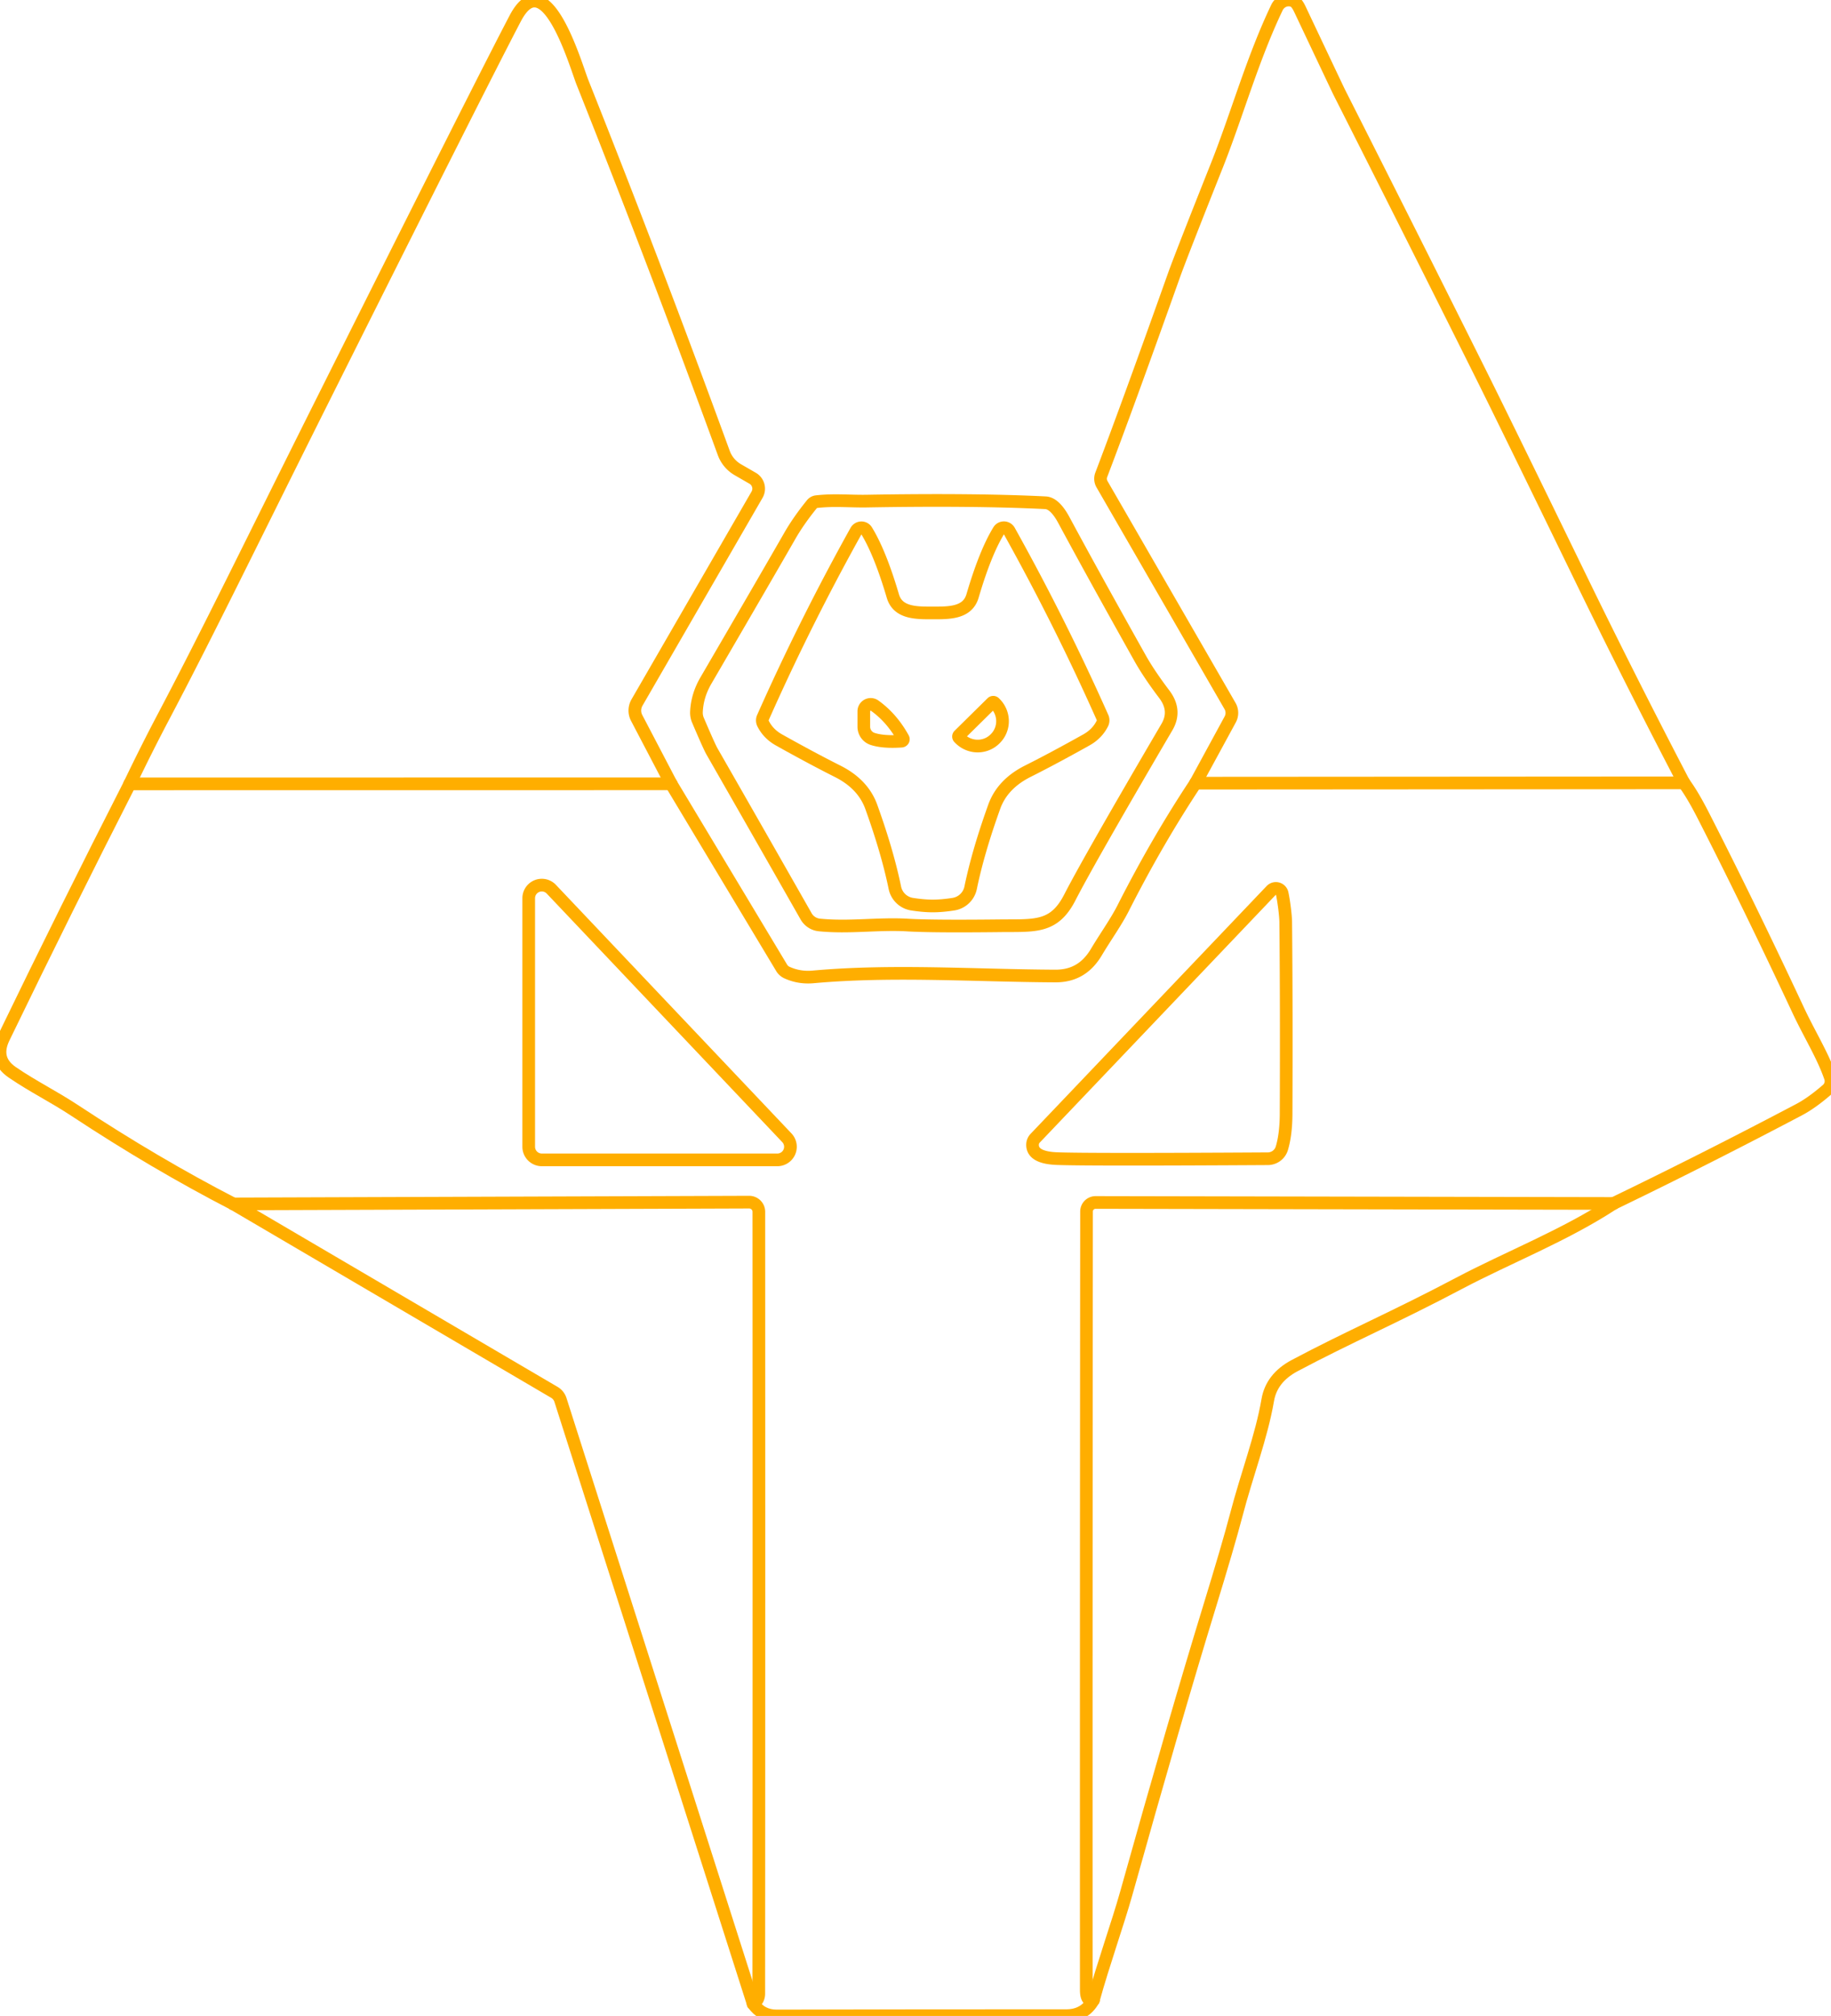 <svg baseProfile="tiny" height="100%" version="1.2" viewBox="3.01 3.05 289.377 318.54" width="100%" xmlns="http://www.w3.org/2000/svg" xmlns:ev="http://www.w3.org/2001/xml-events" xmlns:xlink="http://www.w3.org/1999/xlink"><defs></defs><path auto-skeleton="true" d="M 191.96,126.8 Q 185.91,135.92 180.54,146.5 C 179.39,148.77 177.7,151.11 176.28,153.5 C 174.74,156.08 172.62,157.29 169.75,157.27 C 156.89,157.2 144.04,156.28 131.52,157.41 Q 129.3,157.61 127.35,156.71 A 1.91,1.87 -1.9 0,1 126.54,155.97 L 109.08,126.9" fill="none" id="element-0" skeleton="true" stroke="#ffae00" stroke-linecap="round" stroke-opacity="1" stroke-width="2.002" visible="true"></path><path auto-skeleton="true" d="M 109.08,126.9 L 103.63,116.49 A 2.55,2.51 -44.2 0,1 103.68,114.06 L 122.66,81.21 A 1.9,1.9 0.0 0,0 121.96,78.62 L 119.62,77.27 A 5.07,5.05 5.1 0,1 117.4,74.63 Q 106.42,44.57 95.07,16.08 C 94.01,13.42 89.26,-3.23 84.44,5.96 Q 79.16,16.02 53.51,67.28 C 42.63,89.03 35.91,102.91 28.83,116.34 Q 26.18,121.36 23.52,126.91" fill="none" id="element-1" skeleton="true" stroke="#ffae00" stroke-linecap="round" stroke-opacity="1" stroke-width="2.002" visible="true"></path><path auto-skeleton="true" d="M 122.04,319.66 Q 122.93,319.09 122.93,318.06 Q 122.97,256.21 122.94,194.52 A 1.53,1.52 0.0 0,0 121.41,193.0 L 39.89,193.28" fill="none" id="element-10" skeleton="true" stroke="#ffae00" stroke-linecap="round" stroke-opacity="1" stroke-width="2.002" visible="true"></path><path auto-skeleton="true" d="M 109.08,126.9 L 23.52,126.91" fill="none" id="element-11" skeleton="true" stroke="#ffae00" stroke-linecap="round" stroke-opacity="1" stroke-width="2.002" visible="true"></path><path auto-skeleton="false" d="M 131.33,82.71 Q 129.18,85.36 127.79,87.8 Q 124.6,93.37 114.57,110.59 Q 113.19,112.96 113.08,115.54 A 3.03,3.01 -55.8 0,0 113.33,116.88 Q 115.07,120.96 115.51,121.74 Q 122.98,134.78 130.41,147.84 A 2.73,2.72 78.2 0,0 132.48,149.2 C 137.21,149.68 141.86,148.94 146.49,149.22 Q 150.34,149.45 161.04,149.33 C 166.54,149.27 169.58,149.75 172.09,144.85 Q 175.14,138.91 187.43,117.94 Q 188.97,115.32 187.01,112.74 Q 184.58,109.53 183.16,106.99 Q 175.64,93.58 171.16,85.25 Q 169.72,82.57 168.24,82.49 Q 156.94,81.93 139.94,82.23 C 137.27,82.27 134.84,82.0 132.04,82.32 A 1.1,1.07 -73.1 0,0 131.33,82.71" fill="none" id="element-12" skeleton="false" stroke="#ffae00" stroke-linecap="round" stroke-opacity="1" stroke-width="2.002" visible="true"></path><path auto-skeleton="false" d="M 150.43,146.2 Q 151.88,146.2 153.68,145.92 A 3.3,3.29 -88.4 0,0 156.41,143.34 Q 157.58,137.64 160.14,130.53 Q 161.43,126.93 165.45,124.91 Q 169.51,122.87 174.71,119.96 Q 176.42,119.0 177.23,117.37 A 1.12,1.1 -44.4 0,0 177.25,116.41 Q 170.6,101.45 162.51,86.93 A 0.96,0.95 46.2 0,0 160.86,86.89 Q 158.72,90.38 156.71,97.23 C 155.9,99.97 152.92,99.9 150.41,99.9 C 147.91,99.9 144.92,99.97 144.12,97.23 Q 142.1,90.38 139.96,86.9 A 0.96,0.95 -46.2 0,0 138.31,86.94 Q 130.23,101.46 123.59,116.42 A 1.12,1.1 44.4 0,0 123.61,117.38 Q 124.42,119.01 126.13,119.97 Q 131.33,122.88 135.39,124.92 Q 139.41,126.94 140.71,130.54 Q 143.27,137.64 144.44,143.34 A 3.3,3.29 88.3 0,0 147.17,145.92 Q 148.97,146.2 150.43,146.2" fill="none" id="element-13" skeleton="false" stroke="#ffae00" stroke-linecap="round" stroke-opacity="1" stroke-width="2.002" visible="true"></path><path auto-skeleton="false" d="M 145.74,119.71 Q 143.96,116.49 141.25,114.55 A 1.09,1.09 0.0 0,0 139.53,115.43 L 139.53,117.88 A 2.03,2.02 -81.1 0,0 140.93,119.81 Q 142.63,120.36 145.49,120.16 A 0.31,0.3 -16.1 0,0 145.74,119.71" fill="none" id="element-14" skeleton="false" stroke="#ffae00" stroke-linecap="round" stroke-opacity="1" stroke-width="2.002" visible="true"></path><path auto-skeleton="false" d="M 159.79,114.09 L 154.58,119.23 A 0.28,0.28 0.0 0,0 154.58,119.63 L 154.69,119.74 A 3.96,3.9 45.4 0,0 160.25,119.82 L 160.3,119.77 A 3.96,3.9 45.4 0,0 160.3,114.21 L 160.19,114.1 A 0.28,0.28 0.0 0,0 159.79,114.09" fill="none" id="element-15" skeleton="false" stroke="#ffae00" stroke-linecap="round" stroke-opacity="1" stroke-width="2.002" visible="true"></path><path auto-skeleton="false" d="M 86.57,184.25 A 2.07,2.07 0.0 0,0 88.64,186.32 L 125.87,186.32 A 2.07,2.07 0.0 0,0 127.37,182.83 L 90.14,143.55 A 2.07,2.07 0.0 0,0 86.57,144.97 L 86.57,184.25" fill="none" id="element-16" skeleton="false" stroke="#ffae00" stroke-linecap="round" stroke-opacity="1" stroke-width="2.002" visible="true"></path><path auto-skeleton="false" d="M 205.65,144.23 A 1.02,1.02 0.0 0,0 203.92,143.74 L 166.62,182.89 A 1.49,1.48 68.8 0,0 166.2,183.85 Q 166.1,185.96 170.02,186.12 Q 174.76,186.31 203.39,186.14 A 2.32,2.32 0.0 0,0 205.6,184.48 Q 206.26,182.26 206.27,179.0 Q 206.34,162.3 206.21,148.75 C 206.2,147.62 205.88,145.28 205.65,144.23" fill="none" id="element-17" skeleton="false" stroke="#ffae00" stroke-linecap="round" stroke-opacity="1" stroke-width="2.002" visible="true"></path><path auto-skeleton="true" d="M 23.52,126.91 Q 13.59,146.38 3.59,167.04 Q 1.94,170.45 4.98,172.51 C 8.35,174.81 11.29,176.19 14.93,178.59 Q 27.51,186.89 39.89,193.28" fill="none" id="element-2" skeleton="true" stroke="#ffae00" stroke-linecap="round" stroke-opacity="1" stroke-width="2.002" visible="true"></path><path auto-skeleton="true" d="M 39.89,193.28 L 90.62,223.05 A 2.16,2.15 -83.7 0,1 91.59,224.27 L 122.04,319.66" fill="none" id="element-3" skeleton="true" stroke="#ffae00" stroke-linecap="round" stroke-opacity="1" stroke-width="2.002" visible="true"></path><path auto-skeleton="true" d="M 122.04,319.66 Q 123.37,321.59 125.76,321.59 Q 148.62,321.53 171.5,321.54 Q 174.44,321.55 175.81,319.08" fill="none" id="element-4" skeleton="true" stroke="#ffae00" stroke-linecap="round" stroke-opacity="1" stroke-width="2.002" visible="true"></path><path auto-skeleton="true" d="M 175.81,319.08 C 177.37,313.41 179.69,306.91 181.0,302.24 Q 188.75,274.55 194.1,257.12 Q 197.14,247.21 198.38,242.48 C 200.09,235.94 202.36,230.12 203.37,224.27 Q 203.97,220.78 207.6,218.84 C 216.09,214.32 223.53,211.16 233.64,205.81 C 241.32,201.75 250.32,198.26 258.01,193.21" fill="none" id="element-5" skeleton="true" stroke="#ffae00" stroke-linecap="round" stroke-opacity="1" stroke-width="2.002" visible="true"></path><path auto-skeleton="true" d="M 258.01,193.21 Q 272.34,186.29 287.32,178.4 Q 289.34,177.34 291.78,175.22 A 1.79,1.77 60.2 0,0 292.29,173.3 C 291.12,169.87 289.01,166.53 287.2,162.67 Q 279.5,146.2 272.26,132.02 Q 270.52,128.6 269.14,126.75" fill="none" id="element-6" skeleton="true" stroke="#ffae00" stroke-linecap="round" stroke-opacity="1" stroke-width="2.002" visible="true"></path><path auto-skeleton="true" d="M 269.14,126.75 Q 260.51,110.21 252.64,94.02 Q 240.61,69.28 236.53,61.12 Q 226.19,40.4 214.67,17.63 Q 214.53,17.36 208.45,4.51 Q 207.93,3.4 207.37,3.18 A 2.08,1.99 -66.5 0,0 204.82,4.25 C 200.99,12.25 198.48,21.25 195.37,29.09 Q 189.58,43.64 188.51,46.66 Q 181.26,67.04 177.06,78.07 A 1.74,1.74 0.0 0,0 177.18,79.57 L 197.41,114.61 A 2.17,2.17 0.0 0,1 197.43,116.74 L 191.96,126.8" fill="none" id="element-7" skeleton="true" stroke="#ffae00" stroke-linecap="round" stroke-opacity="1" stroke-width="2.002" visible="true"></path><path auto-skeleton="true" d="M 269.14,126.75 L 191.96,126.8" fill="none" id="element-8" skeleton="true" stroke="#ffae00" stroke-linecap="round" stroke-opacity="1" stroke-width="2.002" visible="true"></path><path auto-skeleton="true" d="M 258.01,193.21 L 176.16,193.05 A 1.43,1.43 0.0 0,0 174.73,194.47 Q 174.67,256.0 174.69,317.49 Q 174.69,319.35 175.81,319.08" fill="none" id="element-9" skeleton="true" stroke="#ffae00" stroke-linecap="round" stroke-opacity="1" stroke-width="2.002" visible="true"></path></svg>